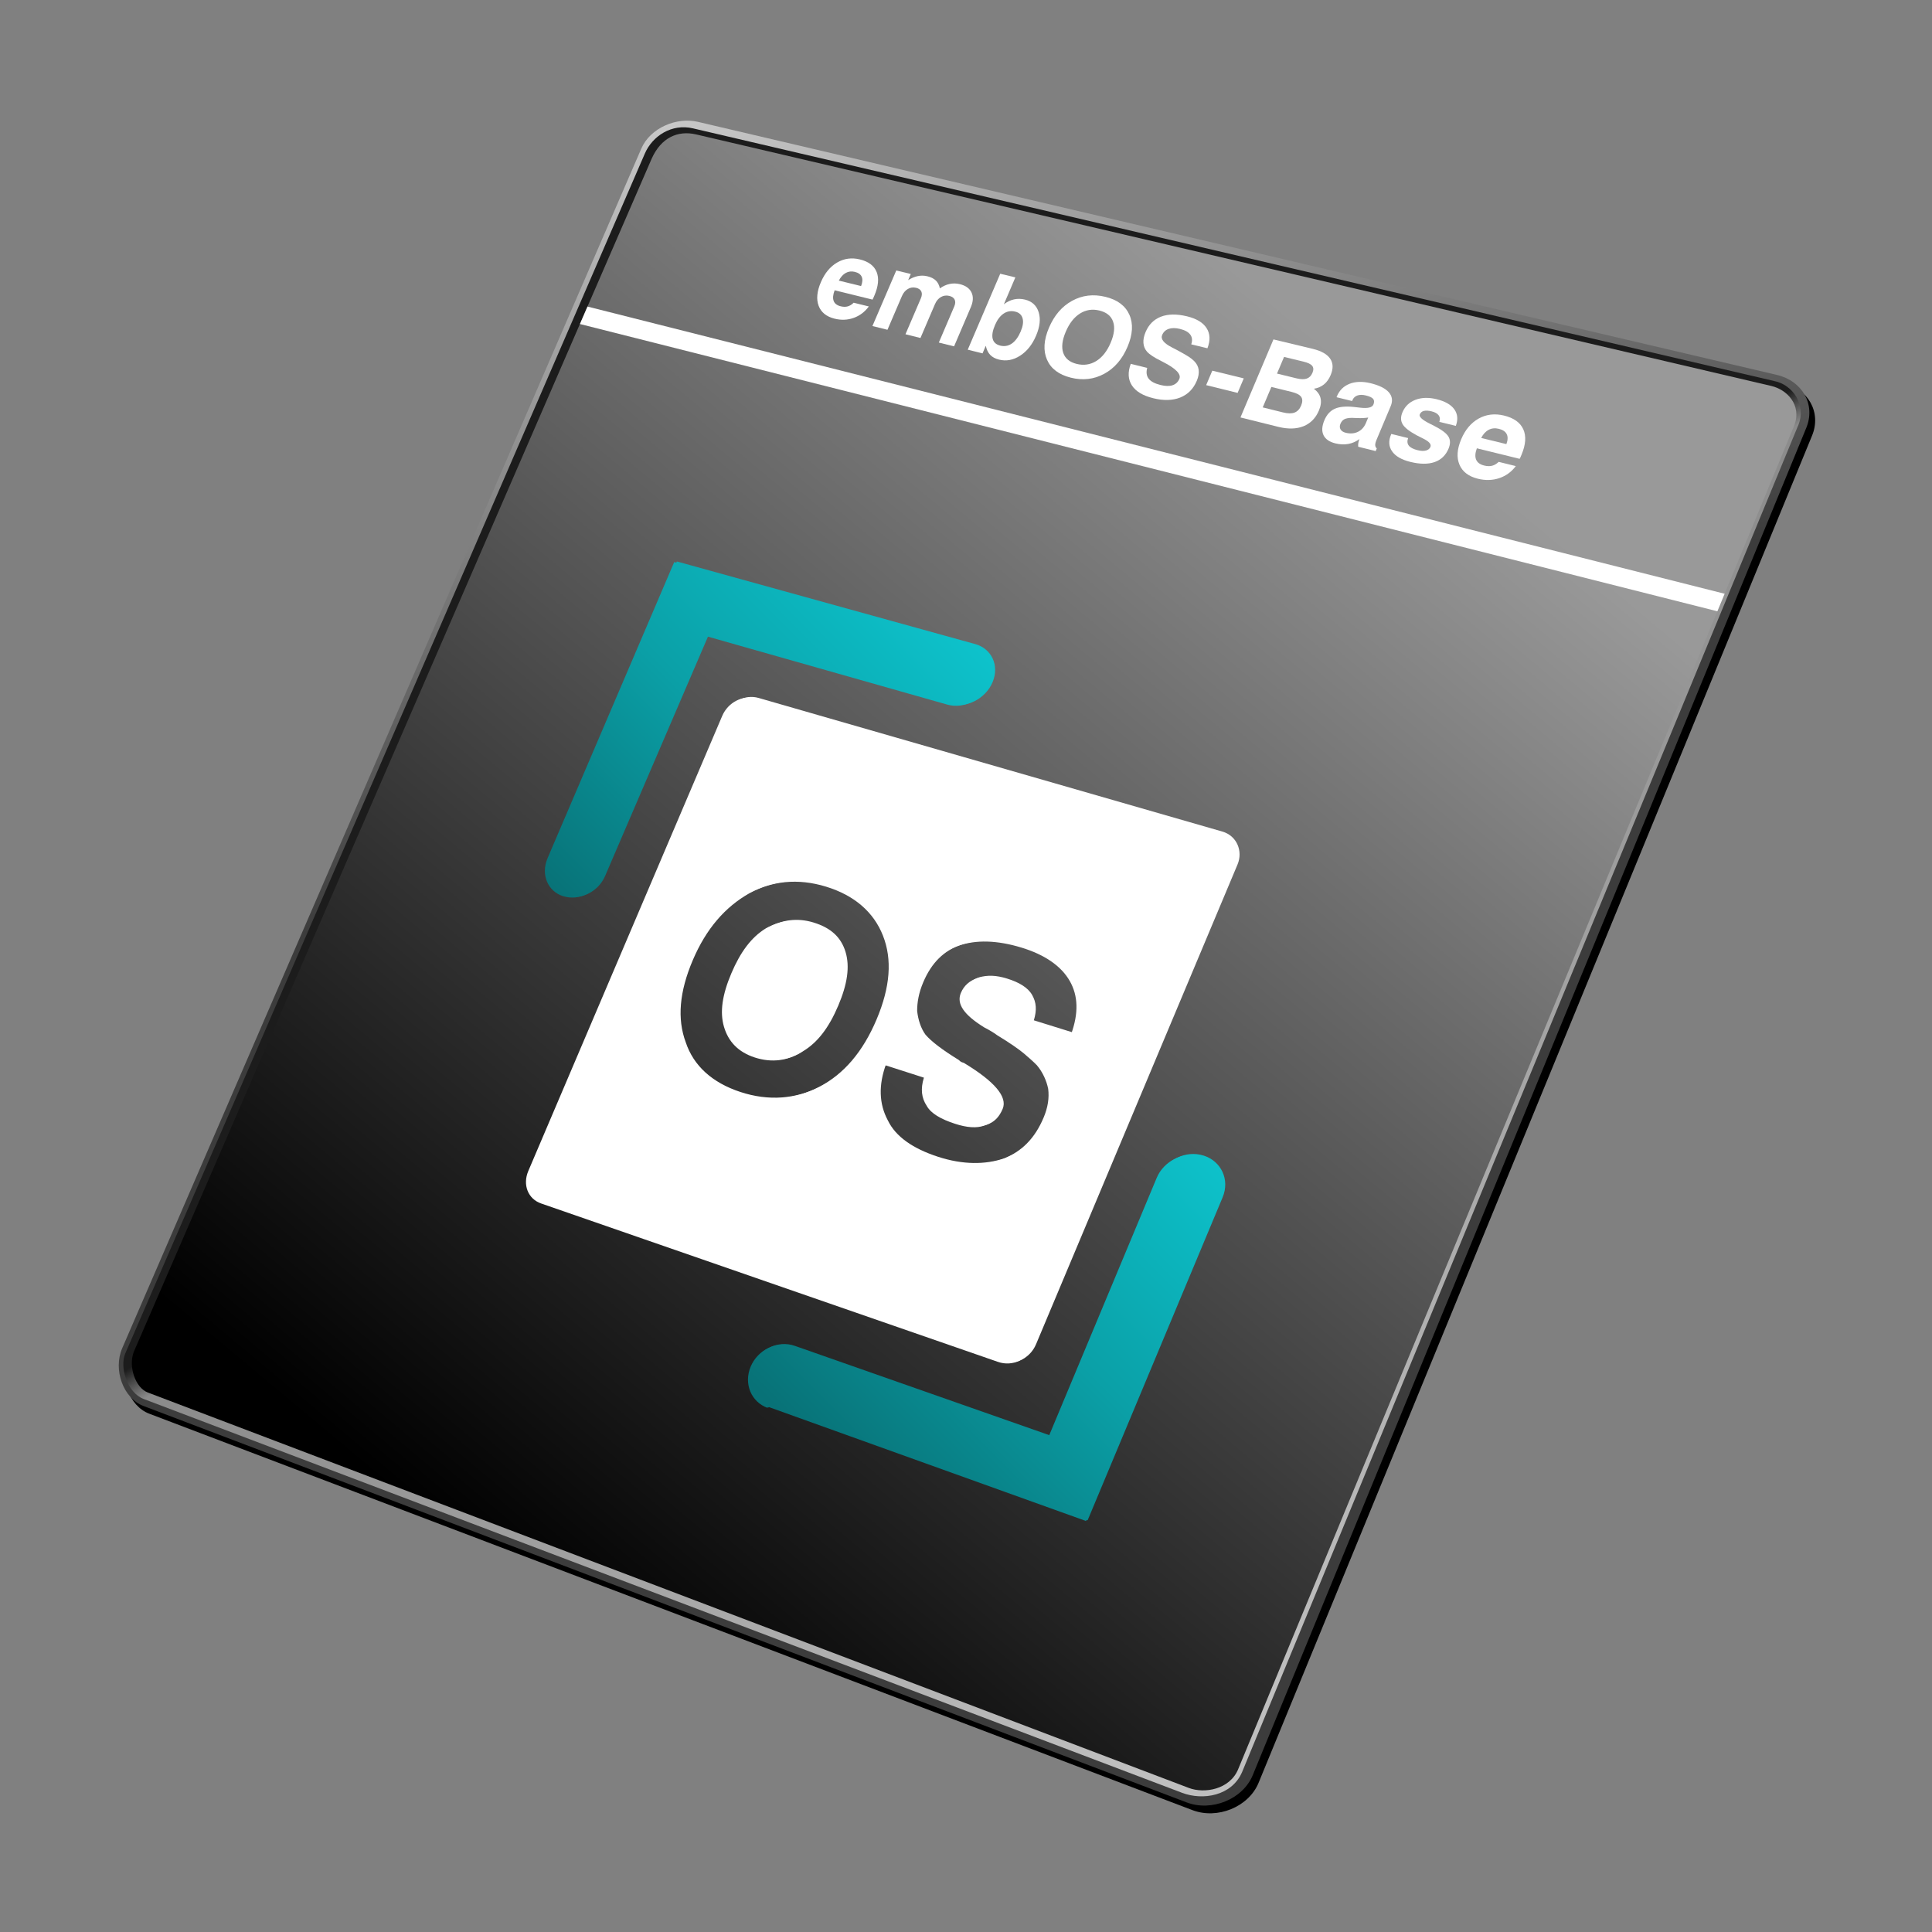 <?xml version="1.0" encoding="UTF-8"?>
<svg xmlns="http://www.w3.org/2000/svg" xmlns:xlink="http://www.w3.org/1999/xlink" id="Layer_3" data-name="Layer 3" viewBox="0 0 1000 1000">
  <rect x="0" y="0" width="1000" height="1000" fill="#808080" stroke="none"/>
  <defs>
    <linearGradient id="New_Gradient_Swatch_copy" data-name="New Gradient Swatch copy" x1="388.58" y1="52.58" x2="481.48" y2="395.88" gradientUnits="userSpaceOnUse">
      <stop offset="0" stop-color="#c8c8c8"></stop>
      <stop offset="1" stop-color="#3c3c3c"></stop>
    </linearGradient>
    <linearGradient id="linear-gradient" x1="495.13" y1="455.91" x2="720.16" y2="837.95" gradientUnits="userSpaceOnUse">
      <stop offset="0" stop-color="#1c1c1c"></stop>
      <stop offset=".04" stop-color="#8b8b8b"></stop>
      <stop offset="1" stop-color="#bfbfbf"></stop>
    </linearGradient>
    <linearGradient id="linear-gradient-2" x1="727.71" y1="290.81" x2="237.09" y2="878.55" gradientTransform="translate(0 -78)" gradientUnits="userSpaceOnUse">
      <stop offset="0" stop-color="#999"></stop>
      <stop offset="1" stop-color="#000"></stop>
    </linearGradient>
    <linearGradient id="New_Gradient_Swatch_2" data-name="New Gradient Swatch 2" x1="466.13" y1="288.75" x2="289.73" y2="465.15" gradientUnits="userSpaceOnUse">
      <stop offset="0" stop-color="#0dc3cc"></stop>
      <stop offset=".5" stop-color="#0ba0a7"></stop>
      <stop offset="1" stop-color="#087277"></stop>
    </linearGradient>
    <linearGradient id="New_Gradient_Swatch_2-2" data-name="New Gradient Swatch 2" x1="630.16" y1="591.94" x2="447.87" y2="774.23" xlink:href="#New_Gradient_Swatch_2"></linearGradient>
    <linearGradient id="New_Gradient_Swatch_2-3" data-name="New Gradient Swatch 2" x1="464.7" y1="289.13" x2="288.6" y2="465.24" xlink:href="#New_Gradient_Swatch_2"></linearGradient>
    <linearGradient id="New_Gradient_Swatch_2-4" data-name="New Gradient Swatch 2" x1="629.1" y1="592.59" x2="447.28" y2="774.41" xlink:href="#New_Gradient_Swatch_2"></linearGradient>
  </defs>
  <path id="außen" d="M651.4,922.88c-5.2,12.46-21.29,18.94-34.17,14.05L77.23,731.72c-10.49-3.98-15.78-18.79-10.96-29.92L334.94,80.91c4.68-10.8,18.35-16.42,29.26-13.85l558.52,131c13.27,3.13,20.19,15.45,15.16,27.52l-286.48,697.3Z" style="fill-rule: evenodd;"></path>
  <path id="außen-2" data-name="außen" d="M648.4,918.88c-5.2,12.46-21.29,18.94-34.17,14.05L74.23,727.72c-10.49-3.98-15.78-18.79-10.96-29.92L331.94,76.91c4.68-10.8,18.35-16.42,29.26-13.85l558.52,131c13.27,3.13,20.19,15.45,15.16,27.52l-286.48,697.3Z" style="fill: url(#New_Gradient_Swatch_copy); fill-rule: evenodd;"></path>
  <path d="M642.9,917.23c-5.36,12.4-20.32,14.79-31.02,10.74L74.44,724.14c-8.73-3.3-12.58-16.53-9.63-23.53L333.79,79.44c3.89-8.99,13.84-15.62,24.94-12.99l559.67,130.79c9.76,1.93,16.62,12.68,12.44,22.7l-287.94,697.29Z" style="fill: url(#linear-gradient); fill-rule: evenodd;"></path>
  <path d="M640.89,915.72c-4.42,10.62-17.56,12.75-25.53,9.72L76.51,720.76c-6.44-2.45-10.19-13.41-7.26-21.06L337.38,81.96c4.82-10.59,13.28-14.64,22.99-12.37s556.52,130.2,556.52,130.2c8.21,1.93,15.66,9.9,11.94,20.13l-287.95,695.8Z" style="fill: url(#linear-gradient-2); fill-rule: evenodd;"></path>
  <polygon points="892.67 307.33 888.91 316.4 300.16 167.71 304.08 158.68 892.67 307.33" style="fill: #fff;"></polygon>
  <g>
    <g>
      <path d="M441.87,156.69l7.84,1.93c-2.1,2.83-4.72,4.81-7.86,5.93s-6.44,1.25-9.88.39c-4.23-1.05-6.98-3.28-8.25-6.67-1.27-3.39-.88-7.46,1.16-12.21,2.01-4.68,4.81-8.07,8.41-10.17,3.6-2.11,7.51-2.65,11.75-1.62,4.5,1.09,7.4,3.26,8.71,6.52,1.31,3.26.91,7.36-1.21,12.29-.23.55-.42.95-.54,1.23-.13.27-.26.53-.4.76l-19.59-4.82c-.86,2.27-1.03,4.11-.51,5.5.52,1.39,1.73,2.32,3.64,2.79,1.35.33,2.56.35,3.65.04,1.09-.31,2.12-.94,3.09-1.91ZM434.17,145.24l11.53,2.82c.76-1.95.86-3.55.32-4.8-.55-1.25-1.74-2.1-3.57-2.54-1.71-.42-3.27-.23-4.68.55-1.42.78-2.61,2.11-3.6,3.98Z" style="fill: #fff;"></path>
      <path d="M451.57,168.75l12.34-28.75,7.51,1.82-1.36,3.18c1.67-1.05,3.34-1.75,4.99-2.09,1.65-.34,3.31-.31,4.96.09,1.88.45,3.33,1.18,4.37,2.19,1.04,1,1.74,2.36,2.1,4.07,1.65-1.16,3.34-1.93,5.07-2.29,1.73-.36,3.48-.33,5.23.1,3.01.73,5.03,2.16,6.06,4.29s.92,4.68-.34,7.63l-8.67,20.28-7.9-1.96,7.98-18.65c.6-1.4.68-2.58.23-3.55-.45-.96-1.37-1.61-2.76-1.95-1.56-.38-3-.19-4.34.57-1.34.76-2.37,1.99-3.1,3.69l-7.51,17.52-7.76-1.93,7.94-18.53c.61-1.41.7-2.6.28-3.57-.42-.96-1.32-1.61-2.68-1.94-1.55-.38-2.98-.18-4.3.59-1.32.77-2.35,2.01-3.09,3.72l-7.47,17.41-7.79-1.94Z" style="fill: #fff;"></path>
      <path d="M517.71,141.68l7.84,1.89-5.95,13.92c1.65-1.27,3.39-2.11,5.23-2.52,1.84-.41,3.73-.38,5.66.09,3.66.89,6.03,3.06,7.12,6.53,1.09,3.47.64,7.54-1.35,12.19-1.97,4.62-4.73,8.07-8.27,10.34-3.54,2.27-7.17,2.94-10.9,2.01-1.95-.48-3.47-1.3-4.56-2.44-1.1-1.14-1.86-2.71-2.29-4.72l-1.68,3.93-7.66-1.9,16.82-39.33ZM528.34,171.48c1.14-2.68,1.46-4.93.94-6.74-.52-1.81-1.8-2.97-3.84-3.46-2.15-.52-4.13-.18-5.94,1.02-1.81,1.2-3.3,3.18-4.48,5.92-1.27,2.96-1.67,5.35-1.2,7.16.46,1.81,1.77,2.98,3.92,3.51s4.18.18,6-1.08c1.81-1.26,3.35-3.37,4.61-6.32Z" style="fill: #fff;"></path>
      <path d="M542.96,169.6c2.73-6.39,6.71-11.03,11.95-13.9,5.24-2.88,10.97-3.57,17.17-2.08s10.38,4.58,12.47,9.25c2.09,4.68,1.77,10.24-.96,16.66s-6.76,11.09-12.07,13.96c-5.3,2.87-11.06,3.54-17.27,1.99s-10.3-4.65-12.33-9.32c-2.03-4.67-1.68-10.19,1.04-16.57ZM551.63,171.72c-1.86,4.36-2.29,8-1.3,10.91.99,2.92,3.31,4.83,6.96,5.73s7.07.41,10.16-1.51c3.09-1.92,5.57-5.07,7.43-9.45,1.86-4.38,2.28-8.03,1.25-10.95-1.03-2.92-3.39-4.82-7.08-5.72s-7-.36-10.05,1.55c-3.05,1.91-5.51,5.06-7.37,9.44Z" style="fill: #fff;"></path>
      <path d="M585.26,188.32l8.53,2.1c-.61,2.27-.36,4.13.76,5.58,1.11,1.45,3.15,2.54,6.11,3.27,2.52.62,4.61.67,6.25.13,1.64-.54,2.82-1.64,3.53-3.31,1.03-2.43-1.8-5.36-8.48-8.76l-.23-.12c-.18-.08-.44-.22-.81-.41-3.58-1.78-5.99-3.38-7.24-4.8-1.1-1.27-1.71-2.76-1.84-4.48-.13-1.72.25-3.61,1.13-5.69,1.65-3.88,4.3-6.52,7.96-7.92,3.66-1.4,8.12-1.47,13.4-.2,4.94,1.19,8.34,3.22,10.19,6.11,1.86,2.89,2.01,6.37.45,10.44l-8.38-2.03c.67-1.98.51-3.65-.48-5.01-.99-1.36-2.79-2.35-5.41-2.99-2.27-.55-4.2-.55-5.79,0s-2.71,1.59-3.37,3.15c-.9,2.12.82,4.28,5.17,6.5,1.18.61,2.09,1.08,2.75,1.42,2.76,1.5,4.71,2.61,5.82,3.34,1.12.73,2.05,1.47,2.79,2.22,1.34,1.33,2.13,2.85,2.36,4.57s-.1,3.62-.99,5.71c-1.77,4.19-4.64,7.06-8.59,8.63-3.95,1.56-8.62,1.67-14,.33s-8.95-3.52-10.97-6.6c-2.01-3.08-2.21-6.8-.61-11.16Z" style="fill: #fff;"></path>
      <path d="M624.31,199.35l3.17-7.49,16.29,3.99-3.18,7.51-16.28-4.01Z" style="fill: #fff;"></path>
      <path d="M642.05,216.09l17.09-40.41,20.31,4.88c4.43,1.06,7.44,2.76,9.03,5.07,1.59,2.32,1.68,5.15.27,8.5-.87,2.06-2.03,3.68-3.47,4.84-1.45,1.17-3.19,1.92-5.24,2.25,1.88,1.39,3.04,3.02,3.48,4.88.44,1.86.16,3.99-.84,6.36-1.67,3.96-4.34,6.68-7.99,8.15-3.66,1.47-8,1.58-13.03.33l-19.6-4.87ZM660.99,193.37l10.13,2.47c2.19.53,3.95.57,5.26.11,1.32-.46,2.3-1.45,2.94-2.98s.59-2.69-.12-3.6c-.71-.91-2.21-1.64-4.5-2.19l-10.08-2.44-3.64,8.62ZM653.6,210.87l10.5,2.6c2.48.61,4.47.64,5.96.07,1.49-.57,2.62-1.76,3.39-3.58s.82-3.4.05-4.51c-.76-1.11-2.43-1.98-4.99-2.61l-10.45-2.56-4.47,10.58Z" style="fill: #fff;"></path>
      <path d="M703.65,227.26c-1.75,1.3-3.68,2.15-5.79,2.53-2.11.38-4.33.29-6.66-.29-3.12-.78-5.17-2.2-6.16-4.28s-.83-4.65.46-7.71c1.2-2.84,2.95-4.8,5.27-5.88s5.54-1.42,9.66-1.02c.94.09,2.17.23,3.69.41,3.85.45,6.1-.09,6.75-1.62.51-1.22.47-2.19-.12-2.92-.59-.73-1.84-1.32-3.74-1.78-1.74-.42-3.22-.43-4.42,0-1.2.42-2.06,1.23-2.56,2.43l-.19.44-8.05-1.97.23-.55c1.3-3.08,3.48-5.21,6.55-6.41,3.07-1.19,6.67-1.29,10.79-.3,4.52,1.1,7.69,2.67,9.49,4.71,1.8,2.05,2.12,4.45.96,7.21l-7.23,17.18c-.53,1.26-.79,2.24-.77,2.93.02.69.29,1.28.81,1.75l-.57,1.36-9.03-2.24c-.08-.59-.07-1.22.04-1.89.11-.67.3-1.37.59-2.09ZM708.18,216.12c-1.67.26-3.49.36-5.48.28-1.99-.08-3.01-.12-3.08-.12-1.69.03-2.97.28-3.83.74-.86.46-1.51,1.23-1.97,2.3s-.45,2.09.04,2.93c.49.85,1.39,1.43,2.7,1.75,2.33.58,4.43.42,6.29-.48,1.86-.9,3.23-2.41,4.13-4.54l1.2-2.86Z" style="fill: #fff;"></path>
      <path d="M720.15,224.61l8.69,2.14c-.57,1.56-.45,2.86.35,3.89.8,1.03,2.33,1.82,4.57,2.38,1.7.42,3.14.48,4.29.18s1.94-.93,2.34-1.9c.58-1.38-.73-2.84-3.94-4.39-1.31-.63-2.34-1.15-3.09-1.56-3.82-2.05-6.27-3.96-7.34-5.74-1.07-1.78-1.11-3.83-.13-6.17,1.3-3.1,3.54-5.26,6.7-6.48,3.17-1.22,6.82-1.34,10.95-.34,4.38,1.06,7.44,2.8,9.19,5.21,1.75,2.42,2.02,5.29.8,8.61l-8.54-2.09c.48-1.3.37-2.42-.33-3.37-.7-.95-1.93-1.64-3.69-2.07-1.66-.41-3-.47-4.01-.21-1.01.27-1.7.86-2.09,1.79-.51,1.21,1.22,2.81,5.18,4.8.92.45,1.64.81,2.17,1.08,3.96,2.02,6.46,3.89,7.5,5.63s1.05,3.83.02,6.27c-1.45,3.45-3.87,5.76-7.25,6.92s-7.57,1.11-12.57-.13c-4.5-1.12-7.63-2.93-9.37-5.44-1.75-2.5-1.93-5.4-.55-8.68l.14-.33Z" style="fill: #fff;"></path>
      <path d="M775.72,239.06l8.86,2.19c-2.25,3.01-5.12,5.09-8.6,6.25s-7.17,1.25-11.07.28c-4.78-1.19-7.95-3.61-9.49-7.27-1.55-3.65-1.26-8.01.86-13.07,2.09-4.98,5.11-8.58,9.06-10.78,3.96-2.21,8.33-2.73,13.12-1.57,5.08,1.23,8.42,3.6,10,7.12,1.59,3.52,1.28,7.91-.92,13.16-.24.58-.43,1.02-.56,1.31-.13.29-.27.56-.42.81l-22.14-5.45c-.88,2.42-1.01,4.39-.37,5.88.63,1.5,2.03,2.52,4.18,3.05,1.52.38,2.89.41,4.09.1,1.21-.31,2.34-.98,3.39-2ZM766.67,226.68l13.03,3.19c.78-2.08.84-3.8.18-5.14-.66-1.35-2.02-2.27-4.1-2.78-1.93-.47-3.67-.3-5.23.52-1.56.81-2.86,2.22-3.89,4.21Z" style="fill: #fff;"></path>
    </g>
    <g>
      <path d="M292.32,463.52c-7.78-2.44-11.7-11.03-7.98-19.68l65.99-153.23,154.47,42.77c8.3,2.3,12.69,10.94,8.92,19.8-3.53,8.31-13.24,13.63-22.08,11.13l-124.94-35.4-53.5,124.5c-3.5,8.15-12.56,12.72-20.88,10.11" style="fill: url(#New_Gradient_Swatch_2);"></path>
      <path d="M397.86,728.52c-8.28-2.97-12.54-12.35-8.69-21.44,3.61-8.52,13.36-13.58,22.21-10.48l132.3,46.43,56.13-133.91c3.65-8.7,13.85-13.98,23.27-10.97,8.86,2.83,13.64,12.29,9.74,21.62l-69.87,167.15-164.85-58.98-.24.57Z" style="fill: url(#New_Gradient_Swatch_2-2);"></path>
      <g>
        <path d="M421.23,477.53c-8.69-2.68-16.6-1.37-23.83,2.65-7.45,4.57-13.14,12.18-17.86,23.24-4.72,11.05-6.12,20.04-3.88,27.69,2.25,7.66,7.3,13.09,15.96,15.9,8.69,2.81,17.2,1.75,24.18-2.99,7.54-4.57,13.3-12.26,18.05-23.44,4.75-11.17,6.12-20.23,3.79-27.9-2.32-7.65-7.7-12.46-16.42-15.15" style="fill: #fff;"></path>
        <path d="M459.55,579.91c-4.6-8.56-4.9-18.28-.91-29.16l20.62,6.61c-1.84,5.84-1.27,10.52,1.45,14.62,2.16,3.92,7.3,6.88,14.62,9.25,6.21,2.01,11.22,2.34,15.01.98,4.36-1.19,6.94-4.24,8.63-8.23,2.65-6.27-4.26-14.29-20.09-23.84l-.56-.18c-.56-.18-1.13-.36-2.01-1.28-8.58-5.29-14.34-9.68-17.3-13.17-2.39-3.31-3.75-7.57-4.3-12.21,0-4.46.79-9.31,3.18-14.93,4.29-10.11,10.72-16.38,19.57-19.38,8.86-3,19.61-2.91,32.59,1.05,11.91,3.63,20.38,9.42,24.84,17.19,4.47,7.8,4.54,16.84.78,27.28l-20.55-6.4c1.59-5.29,1.32-9.23-.89-13.12-2.21-3.89-6.83-6.59-13.05-8.51-5.64-1.74-10.06-1.83-14.39-.61-3.76,1.39-6.64,3.69-8.31,7.63-2.39,5.64,1.55,11.35,12.18,17.88,3.15,1.63,5.17,2.91,6.63,4,6.64,4.02,11.6,7.51,13.96,9.54,2.37,2.03,4.73,4.07,6.54,5.93,3.03,3.54,5.02,8.05,5.86,12.21.61,4.73-.18,9.67-2.35,14.83-4.58,10.88-11.4,17.79-21.47,21.67-9.81,3.3-21.45,3.39-34.43-.86-12.92-4.23-21.78-10.36-25.84-18.77M424.88,562.23c-12.83,6.68-26.98,7.79-41.64,2.98s-24.27-13.64-28.28-25.67c-4.53-12.15-3.37-26.21,3.7-42.73,6.83-15.96,16.51-27.28,29.32-34.53,12.61-6.73,26.08-8.23,40.73-3.77,14.74,4.49,24.68,13.18,29.47,25.37,4.8,12.23,3.76,26.49-3.39,43.32-7.15,16.84-17.05,28.35-29.91,35.03M632.66,430.41l-240.03-69.16c-6.92-1.99-14.55,1.9-17.57,8.96l-101.09,235.67c-3.07,7.16-.2,14.48,6.62,16.83l236.82,81.82c7.48,2.59,15.69-1.23,18.86-8.78l104.29-248.33c2.88-6.86-.32-14.83-7.91-17.02" style="fill: #fff;"></path>
      </g>
    </g>
  </g>
  <g>
    <path d="M291.43,463.85c-7.76-2.44-11.7-11.04-8-19.68l65.54-153.25,154.39,42.82c8.3,2.3,12.7,10.95,8.95,19.82-3.52,8.32-13.21,13.64-22.04,11.13l-124.87-35.45-53.14,124.51c-3.48,8.15-12.51,12.71-20.81,10.09" style="fill: url(#New_Gradient_Swatch_2-3);"></path>
    <path d="M397.28,728.72c-8.27-2.97-12.54-12.35-8.71-21.42,3.59-8.5,13.31-13.55,22.14-10.44l132.14,46.55,55.86-133.76c3.63-8.69,13.82-13.96,23.24-10.95,8.86,2.84,13.65,12.3,9.76,21.63l-69.56,166.95-164.63-59.14-.24.57Z" style="fill: url(#New_Gradient_Swatch_2-4);"></path>
    <g>
      <path d="M420.12,477.93c-8.68-2.69-16.58-1.38-23.79,2.63-7.42,4.56-13.09,12.17-17.78,23.22-4.69,11.05-6.07,20.03-3.82,27.68,2.26,7.66,7.31,13.09,15.96,15.9s17.17,1.76,24.13-2.97c7.52-4.57,13.26-12.25,17.98-23.42,4.72-11.17,6.07-20.23,3.73-27.9-2.34-7.65-7.71-12.46-16.42-15.16" style="fill: #fff;"></path>
      <path d="M458.57,580.32c-4.61-8.56-4.92-18.28-.96-29.15l20.6,6.62c-1.82,5.83-1.25,10.51,1.47,14.61,2.17,3.92,7.3,6.88,14.62,9.26,6.21,2.02,11.21,2.35,15,.99,4.36-1.18,6.93-4.23,8.6-8.22,2.63-6.27-4.28-14.29-20.11-23.85l-.56-.18c-.56-.18-1.13-.36-2.01-1.28-8.58-5.3-14.34-9.69-17.3-13.18-2.4-3.32-3.76-7.57-4.32-12.21,0-4.46.78-9.31,3.15-14.92,4.26-10.11,10.68-16.37,19.52-19.37,8.85-3,19.58-2.9,32.56,1.07,11.9,3.64,20.38,9.43,24.85,17.21,4.47,7.8,4.56,16.84.83,27.28l-20.54-6.42c1.58-5.29,1.3-9.23-.91-13.12-2.21-3.89-6.84-6.6-13.05-8.52-5.64-1.74-10.05-1.84-14.38-.62-3.76,1.39-6.63,3.68-8.29,7.63-2.38,5.64,1.57,11.35,12.19,17.89,3.15,1.63,5.17,2.91,6.63,4.01,6.64,4.02,11.6,7.52,13.96,9.55,2.37,2.03,4.73,4.08,6.54,5.94,3.03,3.55,5.03,8.06,5.87,12.21.61,4.73-.16,9.67-2.32,14.82-4.56,10.87-11.36,17.77-21.41,21.65-9.79,3.29-21.42,3.37-34.38-.89-12.91-4.24-21.77-10.38-25.83-18.79M423.93,562.62c-12.79,6.66-26.91,7.76-41.56,2.95-14.56-4.79-24.25-13.66-28.27-25.68-4.55-12.15-3.42-26.2,3.6-42.71,6.78-15.95,16.42-27.26,29.2-34.51,12.58-6.72,26.02-8.22,40.66-3.74,14.73,4.5,24.68,13.2,29.47,25.39,4.82,12.23,3.8,26.49-3.3,43.31-7.11,16.83-16.97,28.32-29.8,35M631.3,430.9l-239.96-69.29c-6.91-2-14.52,1.9-17.53,8.96l-100.36,235.53c-3.05,7.15-.17,14.46,6.64,16.82l236.48,82c7.48,2.59,15.67-1.21,18.82-8.74l103.85-248.24c2.87-6.87-.34-14.84-7.93-17.03" style="fill: #fff;"></path>
    </g>
  </g>
</svg>
